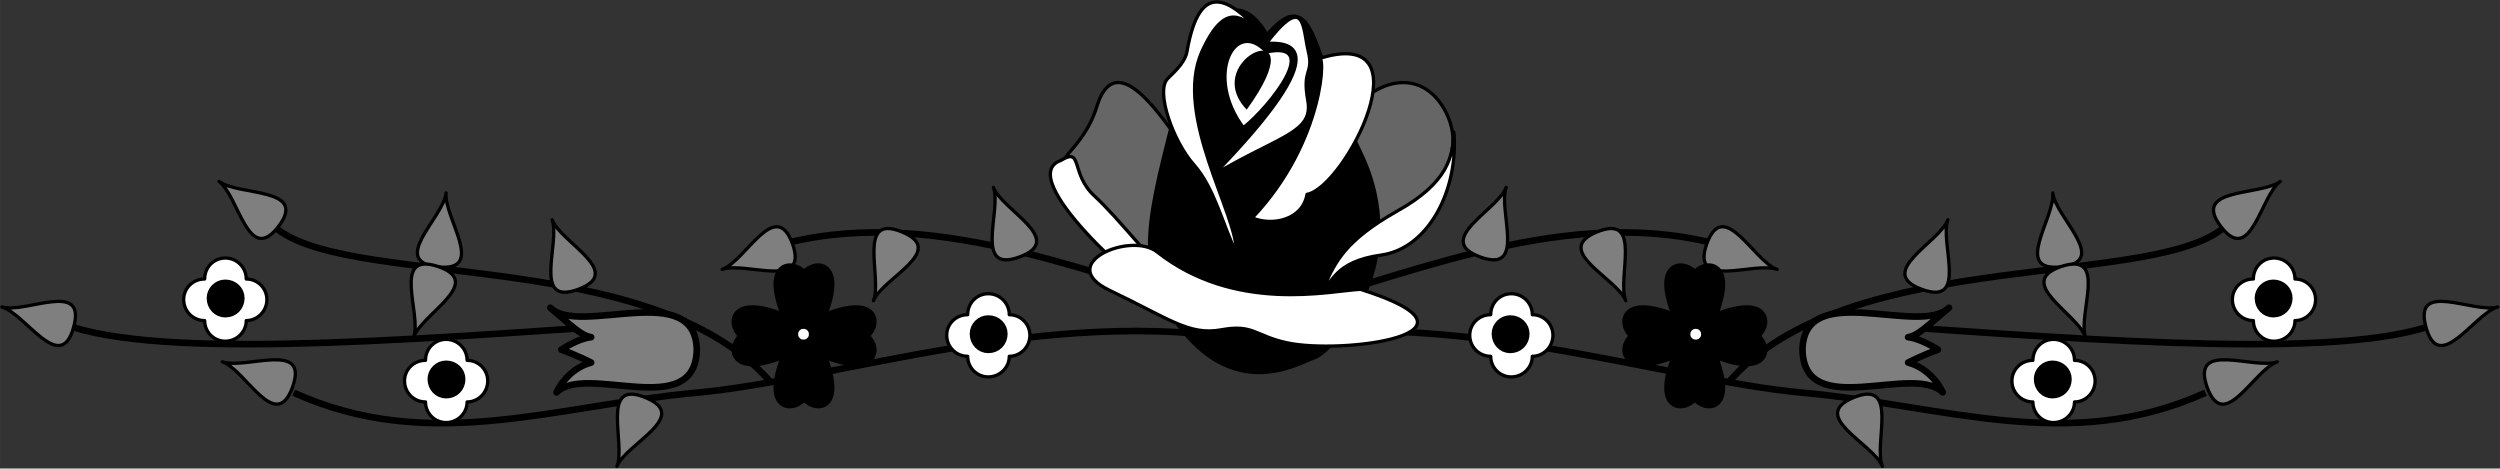 <svg xmlns="http://www.w3.org/2000/svg" xml:space="preserve" width="256.706" height="48.113" fill-rule="evenodd" stroke-linejoin="round" stroke-width="28.222" preserveAspectRatio="xMidYMid" version="1.2" viewBox="0 0 6792 1273"><rect x="0" y="0" width="6792" height="1273" fill="#333333" stroke="none"/><defs class="ClipPathGroup"><clipPath id="a" clipPathUnits="userSpaceOnUse"><path d="M0 0h21590v27940H0z"/></clipPath></defs><g class="SlideGroup"><g class="Slide" clip-path="url(#a)" transform="translate(-7718 -13972)"><g class="Page"><g class="Group"><g fill="none" class="com.sun.star.drawing.OpenBezierShape"><path d="M8507 14862h2623v270H8507z" class="BoundingBox"/><path stroke="#000" stroke-width="18" d="M11119 14897c-555-96-1121 106-1509 142-388 35-724 167-1094 0"/></g><g fill="none" class="com.sun.star.drawing.OpenBezierShape"><path d="M9847 14594h1256v244H9847z" class="BoundingBox"/><path stroke="#000" stroke-width="18" d="M11092 14828c-371-89-812-301-1236-196"/></g><g fill="none" class="com.sun.star.drawing.OpenBezierShape"><path d="M11098 14862h2622v270h-2622z" class="BoundingBox"/><path stroke="#000" stroke-width="18" d="M11107 14897c555-96 1121 106 1509 142 388 35 724 167 1094 0"/></g><g fill="none" class="com.sun.star.drawing.OpenBezierShape"><path d="M11125 14594h1255v244h-1255z" class="BoundingBox"/><path stroke="#000" stroke-width="18" d="M11134 14828c371-89 812-301 1236-196"/></g><g class="Group"><g class="com.sun.star.drawing.ClosedBezierShape"><path fill="none" d="M11706 14765h237v237h-237z" class="BoundingBox"/><path fill="#fff" d="M11768 14827c0-32 25-57 56-57s57 25 57 57c31 0 56 25 56 56s-25 57-56 57c0 31-26 56-57 56s-56-25-56-56c-32 0-57-26-57-57s25-56 57-56z"/><path fill="none" stroke="#000" stroke-width="9" d="M11768 14827c0-32 25-57 56-57s57 25 57 57c31 0 56 25 56 56s-25 57-56 57c0 31-26 56-57 56s-56-25-56-56c-32 0-57-26-57-57s25-56 57-56z"/></g><g class="Group"><g class="com.sun.star.drawing.ClosedBezierShape"><path fill="none" d="M11770 14828h105v105h-105z" class="BoundingBox"/><path d="M11821 14914c20 0 35-15 35-35 0-18-15-33-35-33-18 0-33 15-33 33 0 20 15 35 33 35z"/><path fill="none" stroke="#000" stroke-width="35" d="M11821 14914c20 0 35-15 35-35 0-18-15-33-35-33-18 0-33 15-33 33 0 20 15 35 33 35z"/></g></g></g><g class="Group"><g class="com.sun.star.drawing.ClosedBezierShape"><path fill="none" d="M12343 14583h209v131h-209z" class="BoundingBox"/><path fill="#7f7f7f" d="M12546 14704c-64-23-144-197-191-70-45 128 127 47 191 70z"/><path fill="none" stroke="#000" stroke-width="9" d="M12546 14704c-64-23-144-197-191-70-45 128 127 47 191 70z"/></g></g><g fill="none" class="com.sun.star.drawing.OpenBezierShape"><path d="M12404 14570h1378v452h-1378z" class="BoundingBox"/><path stroke="#000" stroke-width="18" d="M12413 15012c326-381 1182-248 1359-433"/></g><g fill="none" class="com.sun.star.drawing.OpenBezierShape"><path d="M12632 14835h1688v83h-1688z" class="BoundingBox"/><path stroke="#000" stroke-width="18" d="M12642 14844c680 45 1377 107 1668 17"/></g><g class="Group"><g class="com.sun.star.drawing.ClosedBezierShape"><path fill="none" d="M11688 14476h132v208h-132z" class="BoundingBox"/><path fill="#7f7f7f" d="M11810 14481c-23 62-198 142-71 189 128 47 48-127 71-189z"/><path fill="none" stroke="#000" stroke-width="9" d="M11810 14481c-23 62-198 142-71 189 128 47 48-127 71-189z"/></g></g><g class="Group"><g class="com.sun.star.drawing.ClosedBezierShape"><path fill="none" d="M12008 14588h133v207h-133z" class="BoundingBox"/><path fill="#7f7f7f" d="M12135 14789c-25-62 48-238-78-187-124 51 53 125 78 187z"/><path fill="none" stroke="#000" stroke-width="9" d="M12135 14789c-25-62 48-238-78-187-124 51 53 125 78 187z"/></g></g><g class="Group"><g class="com.sun.star.drawing.ClosedBezierShape"><path fill="none" d="M13249 14491h131v213h-131z" class="BoundingBox"/><path fill="#7f7f7f" d="M13295 14496c7 67-111 216 23 201s-16-134-23-201z"/><path fill="none" stroke="#000" stroke-width="9" d="M13295 14496c7 67-111 216 23 201s-16-134-23-201z"/></g></g><g class="Group"><g class="com.sun.star.drawing.ClosedBezierShape"><path fill="none" d="M13727 14460h192v166h-192z" class="BoundingBox"/><path fill="#7f7f7f" d="M13913 14465c-54 40-243 15-161 123 82 106 107-83 161-123z"/><path fill="none" stroke="#000" stroke-width="9" d="M13913 14465c-54 40-243 15-161 123 82 106 107-83 161-123z"/></g></g><g class="Group"><g class="com.sun.star.drawing.ClosedBezierShape"><path fill="none" d="M13702 14944h209v132h-209z" class="BoundingBox"/><path fill="#7f7f7f" d="M13905 14955c-64 22-235-59-191 68 46 129 127-46 191-68z"/><path fill="none" stroke="#000" stroke-width="9" d="M13905 14955c-64 22-235-59-191 68 46 129 127-46 191-68z"/></g></g><g class="Group"><g class="com.sun.star.drawing.ClosedBezierShape"><path fill="none" d="M14299 14786h211v131h-211z" class="BoundingBox"/><path fill="#7f7f7f" d="M14504 14806c-65 19-231-75-195 55 36 131 130-36 195-55z"/><path fill="none" stroke="#000" stroke-width="9" d="M14504 14806c-65 19-231-75-195 55 36 131 130-36 195-55z"/></g></g><g class="Group"><g class="com.sun.star.drawing.ClosedBezierShape"><path fill="none" d="M13266 14684h131v210h-131z" class="BoundingBox"/><path fill="#7f7f7f" d="M13384 14888c-22-64 63-234-66-192-128 44 44 128 66 192z"/><path fill="none" stroke="#000" stroke-width="9" d="M13384 14888c-22-64 63-234-66-192-128 44 44 128 66 192z"/></g></g><g class="Group"><g class="com.sun.star.drawing.ClosedBezierShape"><path fill="none" d="M12606 14799h417v249h-417z" class="BoundingBox"/><path fill="#7f7f7f" d="M12996 15038c-80-80-377 79-381-116 4-193 319-35 398-114-53 44-83 76-111 80 36 4 81 34 81 34-40 14-81 35-81 35 67 18 94 81 94 81z"/><path fill="none" stroke="#000" stroke-width="18" d="M12996 15038c-80-80-377 79-381-116 4-193 319-35 398-114-53 44-83 76-111 80 36 4 81 34 81 34-40 14-81 35-81 35 67 18 94 81 94 81z"/></g></g><g class="Group"><g class="com.sun.star.drawing.ClosedBezierShape"><path fill="none" d="M12125 14687h396v396h-396z" class="BoundingBox"/><path d="M12286 14921c-165 72-160-12-119-36-41-26-46-110 119-37-73-165 11-160 37-119 24-41 108-46 36 119 166-73 160 11 118 37 42 24 48 108-118 36 72 166-12 160-36 118-26 42-110 48-37-118z"/><path fill="none" stroke="#000" stroke-width="35" d="M12286 14921c-165 72-160-12-119-36-41-26-46-110 119-37-73-165 11-160 37-119 24-41 108-46 36 119 166-73 160 11 118 37 42 24 48 108-118 36 72 166-12 160-36 118-26 42-110 48-37-118z"/></g><g class="com.sun.star.drawing.ClosedBezierShape"><path fill="none" d="M12275 14830h101v101h-101z" class="BoundingBox"/><path fill="#fff" d="M12357 14880c0-6-1-11-4-16s-7-9-12-12-10-4-16-4-11 1-16 4-9 7-12 12-4 10-4 16 1 11 4 16 7 9 12 12 10 4 16 4 11-1 16-4 9-7 12-12 4-10 4-16z"/><path fill="none" stroke="#000" stroke-width="35" d="M12357 14880c0-6-1-11-4-16s-7-9-12-12-10-4-16-4-11 1-16 4-9 7-12 12-4 10-4 16 1 11 4 16 7 9 12 12 10 4 16 4 11-1 16-4 9-7 12-12 4-10 4-16z"/></g></g><g class="Group"><g class="com.sun.star.drawing.ClosedBezierShape"><path fill="none" d="M13179 14889h237v237h-237z" class="BoundingBox"/><path fill="#fff" d="M13241 14951c0-32 25-57 56-57s57 25 57 57c31 0 56 25 56 56s-25 57-56 57c0 31-26 56-57 56s-56-25-56-56c-32 0-57-26-57-57s25-56 57-56z"/><path fill="none" stroke="#000" stroke-width="9" d="M13241 14951c0-32 25-57 56-57s57 25 57 57c31 0 56 25 56 56s-25 57-56 57c0 31-26 56-57 56s-56-25-56-56c-32 0-57-26-57-57s25-56 57-56z"/></g><g class="Group"><g class="com.sun.star.drawing.ClosedBezierShape"><path fill="none" d="M13243 14951h105v105h-105z" class="BoundingBox"/><path d="M13294 15037c20 0 35-15 35-35 0-18-15-33-35-33-18 0-33 15-33 33 0 20 15 35 33 35z"/><path fill="none" stroke="#000" stroke-width="35" d="M13294 15037c20 0 35-15 35-35 0-18-15-33-35-33-18 0-33 15-33 33 0 20 15 35 33 35z"/></g></g></g><g class="Group"><g class="com.sun.star.drawing.ClosedBezierShape"><path fill="none" d="M13778 14668h237v237h-237z" class="BoundingBox"/><path fill="#fff" d="M13840 14730c0-32 25-57 56-57s57 25 57 57c31 0 56 25 56 56s-25 57-56 57c0 31-26 56-57 56s-56-25-56-56c-32 0-57-26-57-57s25-56 57-56z"/><path fill="none" stroke="#000" stroke-width="9" d="M13840 14730c0-32 25-57 56-57s57 25 57 57c31 0 56 25 56 56s-25 57-56 57c0 31-26 56-57 56s-56-25-56-56c-32 0-57-26-57-57s25-56 57-56z"/></g><g class="Group"><g class="com.sun.star.drawing.ClosedBezierShape"><path fill="none" d="M13843 14731h105v105h-105z" class="BoundingBox"/><path d="M13894 14817c20 0 35-15 35-35 0-18-15-33-35-33-18 0-33 15-33 33 0 20 15 35 33 35z"/><path fill="none" stroke="#000" stroke-width="35" d="M13894 14817c20 0 35-15 35-35 0-18-15-33-35-33-18 0-33 15-33 33 0 20 15 35 33 35z"/></g></g></g><g class="Group"><g class="com.sun.star.drawing.ClosedBezierShape"><path fill="none" d="M12705 15038h133v207h-133z" class="BoundingBox"/><path fill="#7f7f7f" d="M12832 15239c-25-62 48-238-78-187-124 51 53 125 78 187z"/><path fill="none" stroke="#000" stroke-width="9" d="M12832 15239c-25-62 48-238-78-187-124 51 53 125 78 187z"/></g></g><g class="Group"><g class="com.sun.star.drawing.ClosedBezierShape"><path fill="none" d="M12888 14564h132v208h-132z" class="BoundingBox"/><path fill="#7f7f7f" d="M13010 14569c-23 62-198 142-71 189 128 47 48-127 71-189z"/><path fill="none" stroke="#000" stroke-width="9" d="M13010 14569c-23 62-198 142-71 189 128 47 48-127 71-189z"/></g></g><g class="Group"><g class="com.sun.star.drawing.ClosedBezierShape"><path fill="none" d="M10581 14191h452v600h-452z" class="BoundingBox"/><path fill="#666" d="M10909 14338c-83-119-170-208-211-77-41 132-141 146-104 233 39 88 293 254 328 287 35 32 225-100-13-443z"/><path fill="none" stroke="#000" stroke-width="9" d="M10909 14338c-83-119-170-208-211-77-41 132-141 146-104 233 39 88 293 254 328 287 35 32 225-100-13-443z"/></g><g class="com.sun.star.drawing.ClosedBezierShape"><path fill="none" d="M10567 14393h408v435h-408z" class="BoundingBox"/><path fill="#fff" d="M10600 14408c-128 45 214 347 288 387s119 39 38-38-169-192-234-252c-67-61-31-135-92-97z"/><path fill="none" stroke="#000" stroke-width="9" d="M10600 14408c-128 45 214 347 288 387s119 39 38-38-169-192-234-252c-67-61-31-135-92-97z"/></g><g class="com.sun.star.drawing.ClosedBezierShape"><path fill="none" d="M11360 14191h311v489h-311z" class="BoundingBox"/><path fill="#666" d="M11365 14674c80-26 113-164 21-306-59-94 157-272 256-99 99 175-140 335-277 405z"/><path fill="none" stroke="#000" stroke-width="9" d="M11365 14674c80-26 113-164 21-306-59-94 157-272 256-99 99 175-140 335-277 405z"/></g><g class="com.sun.star.drawing.ClosedBezierShape"><path fill="none" d="M10836 13994h634v996h-634z" class="BoundingBox"/><path d="M11158 14089c-58-112-146-145-239 206-81 312-104 425 37 585 143 159 290 64 328 52 38-11 266-241 117-544-148-305-118-450-243-299z"/><path fill="none" stroke="#000" stroke-width="35" d="M11158 14089c-58-112-146-145-239 206-81 312-104 425 37 585 143 159 290 64 328 52 38-11 266-241 117-544-148-305-118-450-243-299z"/></g><g class="com.sun.star.drawing.ClosedBezierShape"><path fill="none" d="M11041 14079h191v246h-191z" class="BoundingBox"/><path fill="#fff" d="M11096 14319c73-58 214-237 63-206-87-95-169 66-63 206z"/><path fill="none" stroke="#000" stroke-width="9" d="M11096 14319c73-58 214-237 63-206-87-95-169 66-63 206z"/></g><g class="com.sun.star.drawing.ClosedBezierShape"><path fill="none" d="M11054 14092h135v197h-135z" class="BoundingBox"/><path d="M11105 14270c-134-141 200-276 0 0z"/></g><g class="com.sun.star.drawing.ClosedBezierShape"><path fill="none" d="M10874 13972h266v693h-266z" class="BoundingBox"/><path fill="#fff" d="M11134 14050c-72-74-156-140-191 61-4 26-26 49-53 75-33 34 15 170 71 233 57 64 79 166 116 240 4-103-171-372-94-546 67-148 114-83 151-63z"/><path fill="none" stroke="#000" stroke-width="9" d="M11134 14050c-72-74-156-140-191 61-4 26-26 49-53 75-33 34 15 170 71 233 57 64 79 166 116 240 4-103-171-372-94-546 67-148 114-83 151-63z"/></g><g class="com.sun.star.drawing.ClosedBezierShape"><path fill="none" d="M11115 14113h341v467h-341z" class="BoundingBox"/><path fill="#fff" d="M11299 14132c23-31 19 224-179 432 54 23 137 6 149-64 103-18 333-466 30-368z"/><path fill="none" stroke="#000" stroke-width="9" d="M11299 14132c23-31 19 224-179 432 54 23 137 6 149-64 103-18 333-466 30-368z"/></g><g class="com.sun.star.drawing.ClosedBezierShape"><path fill="none" d="M11010 14014h273v439h-273z" class="BoundingBox"/><path fill="#fff" d="M11015 14447c180-107 272-114 256-202-16-89 17-70 1-135-15-65-8-157-114-20 60-3 204 0-143 357z"/><path fill="none" stroke="#000" stroke-width="9" d="M11015 14447c180-107 272-114 256-202-16-89 17-70 1-135-15-65-8-157-114-20 60-3 204 0-143 357z"/></g><g class="com.sun.star.drawing.ClosedBezierShape"><path fill="none" d="M11311 14326h364v430h-364z" class="BoundingBox"/><path fill="#fff" d="M11668 14331c13 155-68 316-198 334-129 18-131 80-154 85 29-66 57-125 197-204 140-78 152-149 155-215z"/><path fill="none" stroke="#000" stroke-width="9" d="M11668 14331c13 155-68 316-198 334-129 18-131 80-154 85 29-66 57-125 197-204 140-78 152-149 155-215z"/></g><g class="com.sun.star.drawing.ClosedBezierShape"><path fill="none" d="M10674 14634h901v285h-901z" class="BoundingBox"/><path fill="#fff" d="M11414 14758c-82 4-340 66-553-102-71-55-278 32-130 104 164 78 217 124 305 108 87-16 91 16 177 35 146 33 588-23 201-145z"/><path fill="none" stroke="#000" stroke-width="9" d="M11414 14758c-82 4-340 66-553-102-71-55-278 32-130 104 164 78 217 124 305 108 87-16 91 16 177 35 146 33 588-23 201-145z"/></g></g><g class="Group"><g class="com.sun.star.drawing.ClosedBezierShape"><path fill="none" d="M10285 14765h237v237h-237z" class="BoundingBox"/><path fill="#fff" d="M10460 14827c0-32-26-57-57-57s-56 25-56 57c-32 0-57 25-57 56s25 57 57 57c0 31 25 56 56 56s57-25 57-56c31 0 56-26 56-57s-25-56-56-56z"/><path fill="none" stroke="#000" stroke-width="9" d="M10460 14827c0-32-26-57-57-57s-56 25-56 57c-32 0-57 25-57 56s25 57 57 57c0 31 25 56 56 56s57-25 57-56c31 0 56-26 56-57s-25-56-56-56z"/></g><g class="Group"><g class="com.sun.star.drawing.ClosedBezierShape"><path fill="none" d="M10352 14828h105v105h-105z" class="BoundingBox"/><path d="M10403 14914c-18 0-33-15-33-35 0-18 15-33 33-33 20 0 35 15 35 33 0 20-15 35-35 35z"/><path fill="none" stroke="#000" stroke-width="35" d="M10403 14914c-18 0-33-15-33-35 0-18 15-33 33-33 20 0 35 15 35 33 0 20-15 35-35 35z"/></g></g></g><g class="Group"><g class="com.sun.star.drawing.ClosedBezierShape"><path fill="none" d="M9675 14583h209v131h-209z" class="BoundingBox"/><path fill="#7f7f7f" d="M9680 14704c64-23 144-197 191-70 45 128-127 47-191 70z"/><path fill="none" stroke="#000" stroke-width="9" d="M9680 14704c64-23 144-197 191-70 45 128-127 47-191 70z"/></g></g><g fill="none" class="com.sun.star.drawing.OpenBezierShape"><path d="M8445 14570h1378v452H8445z" class="BoundingBox"/><path stroke="#000" stroke-width="18" d="M9813 15012c-327-381-1183-248-1359-433"/></g><g fill="none" class="com.sun.star.drawing.OpenBezierShape"><path d="M7907 14835h1687v83H7907z" class="BoundingBox"/><path stroke="#000" stroke-width="18" d="M9584 14844c-680 45-1377 107-1668 17"/></g><g class="Group"><g class="com.sun.star.drawing.ClosedBezierShape"><path fill="none" d="M10408 14476h132v208h-132z" class="BoundingBox"/><path fill="#7f7f7f" d="M10417 14481c23 62 199 142 71 189-127 47-48-127-71-189z"/><path fill="none" stroke="#000" stroke-width="9" d="M10417 14481c23 62 199 142 71 189-127 47-48-127-71-189z"/></g></g><g class="Group"><g class="com.sun.star.drawing.ClosedBezierShape"><path fill="none" d="M10086 14588h133v207h-133z" class="BoundingBox"/><path fill="#7f7f7f" d="M10091 14789c25-62-47-238 77-187 126 51-52 125-77 187z"/><path fill="none" stroke="#000" stroke-width="9" d="M10091 14789c25-62-47-238 77-187 126 51-52 125-77 187z"/></g></g><g class="Group"><g class="com.sun.star.drawing.ClosedBezierShape"><path fill="none" d="M8847 14491h131v213h-131z" class="BoundingBox"/><path fill="#7f7f7f" d="M8930 14496c-7 67 112 216-23 201-133-15 16-134 23-201z"/><path fill="none" stroke="#000" stroke-width="9" d="M8930 14496c-7 67 112 216-23 201-133-15 16-134 23-201z"/></g></g><g class="Group"><g class="com.sun.star.drawing.ClosedBezierShape"><path fill="none" d="M8308 14460h193v166h-193z" class="BoundingBox"/><path fill="#7f7f7f" d="M8313 14465c54 40 244 15 161 123-82 106-107-83-161-123z"/><path fill="none" stroke="#000" stroke-width="9" d="M8313 14465c54 40 244 15 161 123-82 106-107-83-161-123z"/></g></g><g class="Group"><g class="com.sun.star.drawing.ClosedBezierShape"><path fill="none" d="M8317 14944h209v132h-209z" class="BoundingBox"/><path fill="#7f7f7f" d="M8322 14955c64 22 236-59 191 68-46 129-127-46-191-68z"/><path fill="none" stroke="#000" stroke-width="9" d="M8322 14955c64 22 236-59 191 68-46 129-127-46-191-68z"/></g></g><g class="Group"><g class="com.sun.star.drawing.ClosedBezierShape"><path fill="none" d="M7718 14786h211v131h-211z" class="BoundingBox"/><path fill="#7f7f7f" d="M7723 14806c65 19 231-75 195 55-36 131-130-36-195-55z"/><path fill="none" stroke="#000" stroke-width="9" d="M7723 14806c65 19 231-75 195 55-36 131-130-36-195-55z"/></g></g><g class="Group"><g class="com.sun.star.drawing.ClosedBezierShape"><path fill="none" d="M8830 14684h131v210h-131z" class="BoundingBox"/><path fill="#7f7f7f" d="M8842 14888c22-64-62-234 66-192 129 44-44 128-66 192z"/><path fill="none" stroke="#000" stroke-width="9" d="M8842 14888c22-64-62-234 66-192 129 44-44 128-66 192z"/></g></g><g class="Group"><g class="com.sun.star.drawing.ClosedBezierShape"><path fill="none" d="M9204 14799h417v249h-417z" class="BoundingBox"/><path fill="#7f7f7f" d="M9230 15038c80-80 377 79 381-116-4-193-319-35-398-114 52 44 83 76 111 80-37 4-81 34-81 34 40 14 81 35 81 35-67 18-94 81-94 81z"/><path fill="none" stroke="#000" stroke-width="18" d="M9230 15038c80-80 377 79 381-116-4-193-319-35-398-114 52 44 83 76 111 80-37 4-81 34-81 34 40 14 81 35 81 35-67 18-94 81-94 81z"/></g></g><g class="Group"><g class="com.sun.star.drawing.ClosedBezierShape"><path fill="none" d="M9705 14687h396v396h-396z" class="BoundingBox"/><path d="M9939 14921c166 72 160-12 118-36 42-26 48-110-118-37 72-165-12-160-36-119-26-41-110-46-37 119-165-73-160 11-119 37-41 24-46 108 119 36-73 166 11 160 37 118 24 42 108 48 36-118z"/><path fill="none" stroke="#000" stroke-width="35" d="M9939 14921c166 72 160-12 118-36 42-26 48-110-118-37 72-165-12-160-36-119-26-41-110-46-37 119-165-73-160 11-119 37-41 24-46 108 119 36-73 166 11 160 37 118 24 42 108 48 36-118z"/></g><g class="com.sun.star.drawing.ClosedBezierShape"><path fill="none" d="M9851 14830h101v101h-101z" class="BoundingBox"/><path fill="#fff" d="M9933 14880c0-6-1-11-4-16s-7-9-12-12-10-4-16-4-11 1-16 4-9 7-12 12-4 10-4 16 1 11 4 16 7 9 12 12 10 4 16 4 11-1 16-4 9-7 12-12 4-10 4-16z"/><path fill="none" stroke="#000" stroke-width="35" d="M9933 14880c0-6-1-11-4-16s-7-9-12-12-10-4-16-4-11 1-16 4-9 7-12 12-4 10-4 16 1 11 4 16 7 9 12 12 10 4 16 4 11-1 16-4 9-7 12-12 4-10 4-16z"/></g></g><g class="Group"><g class="com.sun.star.drawing.ClosedBezierShape"><path fill="none" d="M8812 14889h237v237h-237z" class="BoundingBox"/><path fill="#fff" d="M8987 14951c0-32-26-57-57-57s-56 25-56 57c-32 0-57 25-57 56s25 57 57 57c0 31 25 56 56 56s57-25 57-56c31 0 56-26 56-57s-25-56-56-56z"/><path fill="none" stroke="#000" stroke-width="9" d="M8987 14951c0-32-26-57-57-57s-56 25-56 57c-32 0-57 25-57 56s25 57 57 57c0 31 25 56 56 56s57-25 57-56c31 0 56-26 56-57s-25-56-56-56z"/></g><g class="Group"><g class="com.sun.star.drawing.ClosedBezierShape"><path fill="none" d="M8879 14951h105v105h-105z" class="BoundingBox"/><path d="M8930 15037c-18 0-33-15-33-35 0-18 15-33 33-33 20 0 35 15 35 33 0 20-15 35-35 35z"/><path fill="none" stroke="#000" stroke-width="35" d="M8930 15037c-18 0-33-15-33-35 0-18 15-33 33-33 20 0 35 15 35 33 0 20-15 35-35 35z"/></g></g></g><g class="Group"><g class="com.sun.star.drawing.ClosedBezierShape"><path fill="none" d="M8212 14668h237v237h-237z" class="BoundingBox"/><path fill="#fff" d="M8387 14730c0-32-26-57-57-57s-56 25-56 57c-32 0-57 25-57 56s25 57 57 57c0 31 25 56 56 56s57-25 57-56c31 0 56-26 56-57s-25-56-56-56z"/><path fill="none" stroke="#000" stroke-width="9" d="M8387 14730c0-32-26-57-57-57s-56 25-56 57c-32 0-57 25-57 56s25 57 57 57c0 31 25 56 56 56s57-25 57-56c31 0 56-26 56-57s-25-56-56-56z"/></g><g class="Group"><g class="com.sun.star.drawing.ClosedBezierShape"><path fill="none" d="M8279 14731h105v105h-105z" class="BoundingBox"/><path d="M8330 14817c-18 0-33-15-33-35 0-18 15-33 33-33 20 0 35 15 35 33 0 20-15 35-35 35z"/><path fill="none" stroke="#000" stroke-width="35" d="M8330 14817c-18 0-33-15-33-35 0-18 15-33 33-33 20 0 35 15 35 33 0 20-15 35-35 35z"/></g></g></g><g class="Group"><g class="com.sun.star.drawing.ClosedBezierShape"><path fill="none" d="M9389 15038h133v207h-133z" class="BoundingBox"/><path fill="#7f7f7f" d="M9394 15239c25-62-47-238 77-187 126 51-52 125-77 187z"/><path fill="none" stroke="#000" stroke-width="9" d="M9394 15239c25-62-47-238 77-187 126 51-52 125-77 187z"/></g></g><g class="Group"><g class="com.sun.star.drawing.ClosedBezierShape"><path fill="none" d="M9209 14564h132v208h-132z" class="BoundingBox"/><path fill="#7f7f7f" d="M9218 14569c23 62 199 142 71 189-127 47-48-127-71-189z"/><path fill="none" stroke="#000" stroke-width="9" d="M9218 14569c23 62 199 142 71 189-127 47-48-127-71-189z"/></g></g></g></g></g></g></svg>
